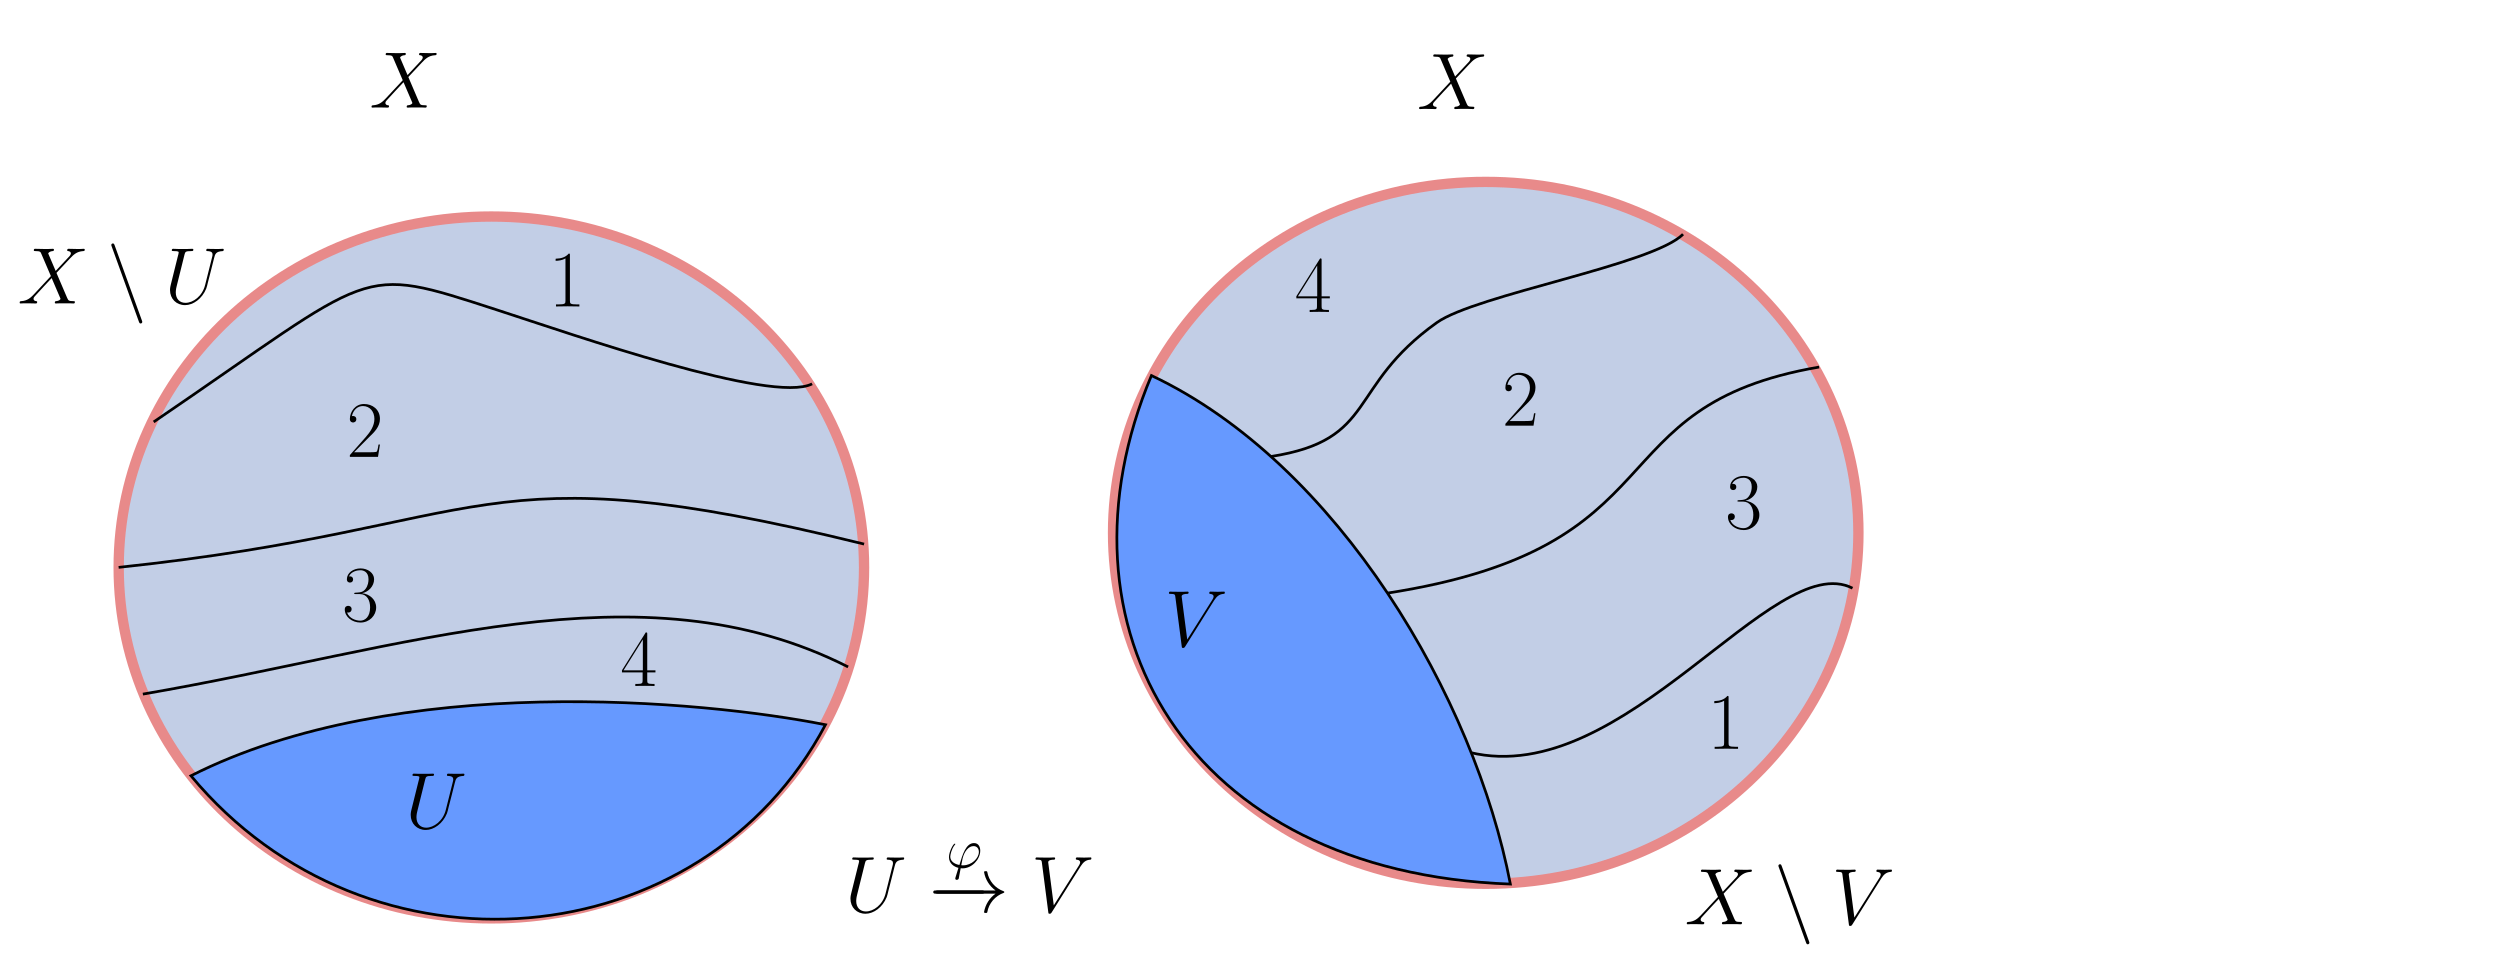 <?xml version="1.0" encoding="UTF-8"?>
<svg xmlns="http://www.w3.org/2000/svg" xmlns:xlink="http://www.w3.org/1999/xlink" width="684.589" height="265.086" viewBox="0 0 684.589 265.086">
<defs>
<filter id="filter-remove-color" x="0%" y="0%" width="100%" height="100%">
<feColorMatrix color-interpolation-filters="sRGB" values="0 0 0 0 1 0 0 0 0 1 0 0 0 0 1 0 0 0 1 0" />
</filter>
<g>
<g id="glyph-0-0">
</g>
<g id="glyph-0-1">
<path d="M 16.203 -14.734 C 16.203 -14.969 16 -14.969 15.922 -14.969 C 15.609 -14.969 15.219 -14.922 14.906 -14.922 L 13.875 -14.922 C 12.516 -14.922 11.797 -14.969 11.797 -14.969 C 11.656 -14.969 11.406 -14.969 11.406 -14.562 C 11.406 -14.344 11.578 -14.344 11.734 -14.344 C 13.047 -14.297 13.125 -13.781 13.125 -13.391 C 13.125 -13.203 13.125 -13.125 13.047 -12.828 L 11.094 -5.047 C 10.328 -1.969 7.781 -0.172 5.719 -0.172 C 4.141 -0.172 3.062 -1.234 3.062 -3.047 C 3.062 -3.141 3.062 -3.797 3.312 -4.75 L 5.453 -13.375 C 5.656 -14.125 5.703 -14.344 7.25 -14.344 C 7.656 -14.344 7.875 -14.344 7.875 -14.734 C 7.875 -14.969 7.672 -14.969 7.547 -14.969 C 7.141 -14.969 6.688 -14.922 6.266 -14.922 L 3.688 -14.922 C 3.266 -14.922 2.812 -14.969 2.391 -14.969 C 2.234 -14.969 1.969 -14.969 1.969 -14.562 C 1.969 -14.344 2.125 -14.344 2.547 -14.344 C 3.859 -14.344 3.859 -14.156 3.859 -13.922 C 3.859 -13.781 3.703 -13.156 3.594 -12.781 L 1.688 -5.109 C 1.625 -4.859 1.484 -4.281 1.484 -3.688 C 1.484 -1.266 3.219 0.453 5.609 0.453 C 7.828 0.453 10.281 -1.297 11.406 -4.078 C 11.547 -4.453 11.75 -5.219 11.875 -5.812 L 12.719 -9.094 L 13.547 -12.391 C 13.828 -13.531 14.016 -14.25 15.938 -14.344 C 16.109 -14.359 16.203 -14.531 16.203 -14.734 Z M 16.203 -14.734 "/>
</g>
<g id="glyph-0-2">
<path d="M 16.5 -14.75 C 16.5 -14.844 16.469 -14.969 16.266 -14.969 C 15.875 -14.969 14.922 -14.922 14.531 -14.922 C 13.906 -14.922 13.234 -14.969 12.625 -14.969 C 12.453 -14.969 12.234 -14.969 12.234 -14.562 C 12.234 -14.359 12.438 -14.344 12.516 -14.344 C 13.328 -14.266 13.422 -13.875 13.422 -13.609 C 13.422 -13.281 13.094 -12.766 13.094 -12.766 L 6.203 -1.844 L 4.672 -13.656 C 4.672 -14.297 5.812 -14.344 6.047 -14.344 C 6.375 -14.344 6.578 -14.344 6.578 -14.75 C 6.578 -14.969 6.328 -14.969 6.266 -14.969 C 5.891 -14.969 5.453 -14.922 5.078 -14.922 L 3.859 -14.922 C 2.266 -14.922 1.578 -14.969 1.578 -14.969 C 1.453 -14.969 1.188 -14.969 1.188 -14.578 C 1.188 -14.344 1.344 -14.344 1.688 -14.344 C 2.812 -14.344 2.875 -14.141 2.938 -13.594 L 4.688 -0.062 C 4.75 0.391 4.75 0.453 5.062 0.453 C 5.328 0.453 5.438 0.391 5.656 0.047 L 13.562 -12.547 C 14.312 -13.719 15 -14.25 16.109 -14.344 C 16.328 -14.359 16.5 -14.359 16.5 -14.75 Z M 16.5 -14.75 "/>
</g>
<g id="glyph-0-3">
<path d="M 15.672 -0.422 C 15.672 -0.641 15.453 -0.641 15.25 -0.641 C 13.938 -0.656 13.906 -0.766 13.531 -1.578 L 10.625 -8.375 L 13.422 -11.359 L 14.344 -12.344 C 15.281 -13.328 16.156 -14.234 17.938 -14.344 C 18.156 -14.359 18.375 -14.359 18.375 -14.734 C 18.375 -14.969 18.172 -14.969 18.078 -14.969 C 17.781 -14.969 17.453 -14.922 17.141 -14.922 L 16.141 -14.922 C 15.438 -14.922 14.672 -14.969 13.984 -14.969 C 13.828 -14.969 13.562 -14.969 13.562 -14.578 C 13.562 -14.359 13.719 -14.344 13.859 -14.344 C 14.203 -14.297 14.578 -14.125 14.578 -13.703 L 14.562 -13.656 C 14.531 -13.5 14.484 -13.281 14.25 -13.016 L 10.406 -8.906 L 8.359 -13.703 C 8.641 -14.234 9.297 -14.312 9.562 -14.344 C 9.688 -14.344 9.938 -14.359 9.938 -14.734 C 9.938 -14.969 9.734 -14.969 9.609 -14.969 C 9.234 -14.969 8.797 -14.922 8.422 -14.922 L 7.141 -14.922 L 4.828 -14.969 C 4.641 -14.969 4.422 -14.969 4.422 -14.562 C 4.422 -14.344 4.625 -14.344 4.906 -14.344 C 6.188 -14.344 6.266 -14.125 6.484 -13.594 L 9.094 -7.5 L 4.344 -2.406 C 3.547 -1.562 2.609 -0.719 0.984 -0.641 C 0.719 -0.609 0.547 -0.609 0.547 -0.219 C 0.547 -0.156 0.562 0 0.812 0 C 1.125 0 1.453 -0.047 1.75 -0.047 L 2.781 -0.047 C 3.484 -0.047 4.25 0 4.938 0 C 5.078 0 5.344 0 5.344 -0.391 C 5.344 -0.609 5.203 -0.641 5.062 -0.641 C 4.625 -0.672 4.344 -0.922 4.344 -1.266 C 4.344 -1.641 4.609 -1.906 5.234 -2.562 L 7.188 -4.688 L 9.312 -6.953 L 11.625 -1.562 C 11.641 -1.516 11.734 -1.266 11.734 -1.266 C 11.734 -1.078 11.25 -0.672 10.547 -0.641 C 10.406 -0.641 10.172 -0.609 10.172 -0.219 C 10.172 0 10.391 0 10.5 0 C 10.875 0 11.312 -0.047 11.688 -0.047 L 14.094 -0.047 C 14.484 -0.047 14.906 0 15.281 0 C 15.438 0 15.672 0 15.672 -0.422 Z M 15.672 -0.422 "/>
</g>
<g id="glyph-1-0">
</g>
<g id="glyph-1-1">
<path d="M 8.938 -4.344 C 8.938 -2.594 6.969 -0.672 4.625 -0.672 C 4.359 -0.672 4.125 -0.672 4.125 -0.75 C 4.125 -0.75 4.391 -2.219 4.484 -2.562 C 4.969 -4.531 6.141 -5.938 7.469 -5.938 C 8.469 -5.938 8.938 -5.188 8.938 -4.344 Z M 9.312 -4.688 C 9.312 -5.625 8.906 -6.766 7.609 -6.766 C 5.406 -6.766 4.469 -3.656 3.609 -0.766 C 1.844 -1.109 1.109 -2.047 1.109 -3.062 C 1.109 -3.484 1.422 -5.125 2.312 -6.234 C 2.484 -6.422 2.484 -6.484 2.484 -6.484 C 2.484 -6.609 2.328 -6.609 2.328 -6.609 C 1.922 -6.609 0.75 -4.375 0.75 -2.922 C 0.75 -1.203 2.109 -0.266 3.344 0.016 L 2.547 2.609 C 2.469 2.844 2.469 2.875 2.469 2.938 C 2.469 3.297 2.875 3.312 2.875 3.312 C 3.016 3.312 3.297 3.25 3.422 2.953 C 3.469 2.812 3.891 0.422 3.953 0.125 C 4.047 0.141 4.203 0.156 4.484 0.156 C 7 0.156 9.312 -2.266 9.312 -4.688 Z M 9.312 -4.688 "/>
</g>
<g id="glyph-2-0">
</g>
<g id="glyph-2-1">
<path d="M 15.219 -5.484 C 15.219 -5.922 14.797 -5.922 14.484 -5.922 L 2.547 -5.922 C 2.234 -5.922 1.812 -5.922 1.812 -5.484 C 1.812 -5.047 2.234 -5.047 2.547 -5.047 L 14.484 -5.047 C 14.797 -5.047 15.219 -5.047 15.219 -5.484 Z M 15.219 -5.484 "/>
</g>
<g id="glyph-2-2">
<path d="M 20.672 -5.484 C 20.672 -5.594 20.578 -5.672 20.5 -5.703 C 18.156 -6.531 16.422 -8.547 16 -11 C 15.984 -11.109 15.875 -11.203 15.766 -11.203 L 15.375 -11.203 C 15.234 -11.203 15.125 -11.094 15.125 -10.922 C 15.484 -8.906 16.609 -7.109 18.266 -5.922 L 1.672 -5.922 C 1.359 -5.922 1.203 -5.703 1.203 -5.484 C 1.203 -5.266 1.359 -5.047 1.672 -5.047 L 18.266 -5.047 C 16.609 -3.859 15.484 -2.062 15.125 -0.047 C 15.125 0.125 15.234 0.234 15.375 0.234 L 15.766 0.234 C 15.875 0.234 15.984 0.156 16 0.047 C 16.422 -2.406 18.156 -4.422 20.5 -5.266 C 20.578 -5.281 20.672 -5.375 20.672 -5.484 Z M 20.672 -5.484 "/>
</g>
<g id="glyph-2-3">
<path d="M 9.719 5.047 C 9.719 5.047 9.719 4.938 9.609 4.641 L 2.141 -15.953 C 2.062 -16.203 1.969 -16.438 1.672 -16.438 C 1.422 -16.438 1.234 -16.25 1.234 -16 C 1.234 -16 1.234 -15.891 1.344 -15.609 L 8.797 5 C 8.875 5.234 8.969 5.484 9.266 5.484 C 9.516 5.484 9.719 5.281 9.719 5.047 Z M 9.719 5.047 "/>
</g>
<g id="glyph-3-0">
</g>
<g id="glyph-3-1">
<path d="M 8.422 0 L 8.422 -0.562 L 7.766 -0.562 C 5.875 -0.562 5.828 -0.812 5.828 -1.594 L 5.828 -14.016 C 5.828 -14.469 5.812 -14.484 5.5 -14.484 C 4.641 -13.453 3.359 -13.125 2.125 -13.094 C 2.062 -13.094 1.953 -13.094 1.922 -13.047 C 1.906 -13 1.906 -12.953 1.906 -12.5 C 2.594 -12.5 3.734 -12.625 4.609 -13.156 L 4.609 -1.594 C 4.609 -0.828 4.562 -0.562 2.672 -0.562 L 2.016 -0.562 L 2.016 0 L 5.219 -0.047 Z M 8.422 0 "/>
</g>
<g id="glyph-3-2">
<path d="M 9.141 -3.391 L 8.75 -3.391 C 8.531 -1.844 8.359 -1.578 8.266 -1.453 C 8.156 -1.266 6.578 -1.266 6.266 -1.266 L 2.062 -1.266 L 6.25 -5.484 C 7.578 -6.75 9.141 -8.25 9.141 -10.406 C 9.141 -13 7.078 -14.484 4.781 -14.484 C 2.375 -14.484 0.906 -12.359 0.906 -10.391 C 0.906 -9.531 1.531 -9.422 1.797 -9.422 C 2.016 -9.422 2.672 -9.562 2.672 -10.328 C 2.672 -11 2.109 -11.203 1.797 -11.203 C 1.672 -11.203 1.531 -11.188 1.453 -11.141 C 1.859 -13 3.141 -13.922 4.469 -13.922 C 6.375 -13.922 7.625 -12.406 7.625 -10.406 C 7.625 -8.5 6.516 -6.859 5.266 -5.438 L 0.906 -0.5 L 0.906 0 L 8.609 0 Z M 9.141 -3.391 "/>
</g>
<g id="glyph-3-3">
<path d="M 9.312 -3.797 C 9.312 -5.922 7.562 -7.453 5.484 -7.688 C 7.141 -8.047 8.75 -9.531 8.75 -11.531 C 8.75 -13.234 7.016 -14.484 5.047 -14.484 C 3.047 -14.484 1.297 -13.266 1.297 -11.516 C 1.297 -10.734 1.859 -10.609 2.141 -10.609 C 2.609 -10.609 3 -10.891 3 -11.469 C 3 -12.031 2.609 -12.312 2.141 -12.312 C 2.062 -12.312 1.953 -12.312 1.859 -12.281 C 2.5 -13.719 4.234 -13.984 5 -13.984 C 5.766 -13.984 7.219 -13.609 7.219 -11.516 C 7.219 -10.891 7.125 -9.797 6.375 -8.828 C 5.719 -7.984 4.969 -7.938 4.25 -7.875 C 4.141 -7.875 3.641 -7.828 3.547 -7.828 C 3.391 -7.797 3.312 -7.781 3.312 -7.625 C 3.312 -7.469 3.328 -7.453 3.766 -7.453 L 4.844 -7.453 C 6.797 -7.453 7.656 -5.766 7.656 -3.812 C 7.656 -1.188 6.25 -0.172 4.969 -0.172 C 3.812 -0.172 1.922 -0.75 1.344 -2.438 C 1.453 -2.391 1.562 -2.391 1.672 -2.391 C 2.188 -2.391 2.594 -2.734 2.594 -3.312 C 2.594 -3.953 2.109 -4.234 1.672 -4.234 C 1.297 -4.234 0.719 -4.062 0.719 -3.25 C 0.719 -1.234 2.703 0.344 5.016 0.344 C 7.453 0.344 9.312 -1.562 9.312 -3.797 Z M 9.312 -3.797 "/>
</g>
<g id="glyph-3-4">
<path d="M 9.609 -3.734 L 9.609 -4.297 L 7.359 -4.297 L 7.359 -14.188 C 7.359 -14.641 7.344 -14.672 6.953 -14.672 L 0.438 -4.297 L 0.438 -3.734 L 6.094 -3.734 L 6.094 -1.578 C 6.094 -0.797 6.047 -0.562 4.516 -0.562 L 4.094 -0.562 L 4.094 0 C 4.797 -0.047 5.984 -0.047 6.734 -0.047 C 7.469 -0.047 8.656 -0.047 9.359 0 L 9.359 -0.562 L 8.938 -0.562 C 7.406 -0.562 7.359 -0.797 7.359 -1.578 L 7.359 -3.734 Z M 6.156 -4.297 L 0.875 -4.297 L 6.156 -12.734 Z M 6.156 -4.297 "/>
</g>
</g>
<clipPath id="clip-0">
<path clip-rule="nonzero" d="M 0.699 0.695 L 671.902 0.695 L 671.902 252.387 L 0.699 252.387 Z M 0.699 0.695 "/>
</clipPath>
<mask id="mask-0">
<g filter="url(#filter-remove-color)">
<rect x="-156.61" y="-64.319" width="985.808" height="381.724" fill="rgb(0%, 0%, 0%)" fill-opacity="0.46"/>
</g>
</mask>
<clipPath id="clip-1">
<rect x="0" y="0" width="672" height="253"/>
</clipPath>
<g id="source-6" clip-path="url(#clip-1)">
<path fill-rule="evenodd" fill="rgb(0%, 20%, 59.999%)" fill-opacity="0.517" stroke-width="2.835" stroke-linecap="round" stroke-linejoin="round" stroke="rgb(79.999%, 0%, 0%)" stroke-opacity="1" stroke-miterlimit="4" d="M 229.908 148.691 C 229.908 201.76 184.213 244.787 127.851 244.787 C 71.489 244.787 25.798 201.76 25.798 148.691 C 25.798 95.618 71.489 52.595 127.851 52.595 C 184.213 52.595 229.908 95.618 229.908 148.691 Z M 229.908 148.691 " transform="matrix(1, 0, 0, 1, 0.701, 0.696)"/>
</g>
<mask id="mask-1">
<g filter="url(#filter-remove-color)">
<rect x="-156.61" y="-64.319" width="985.808" height="381.724" fill="rgb(0%, 0%, 0%)" fill-opacity="0.46"/>
</g>
</mask>
<clipPath id="clip-2">
<rect x="0" y="0" width="672" height="253"/>
</clipPath>
<g id="source-9" clip-path="url(#clip-2)">
<path fill-rule="evenodd" fill="rgb(0%, 20%, 59.999%)" fill-opacity="0.517" stroke-width="2.835" stroke-linecap="round" stroke-linejoin="round" stroke="rgb(79.999%, 0%, 0%)" stroke-opacity="1" stroke-miterlimit="4" d="M 502.199 139.215 C 502.199 192.284 456.509 235.311 400.146 235.311 C 343.78 235.311 298.09 192.284 298.09 139.215 C 298.09 86.142 343.78 43.115 400.146 43.115 C 456.509 43.115 502.199 86.142 502.199 139.215 Z M 502.199 139.215 " transform="matrix(1, 0, 0, 1, 0.701, 0.696)"/>
</g>
<clipPath id="clip-3">
<rect x="0" y="0" width="672" height="253"/>
</clipPath>
<g id="source-11" clip-path="url(#clip-3)">
<g clip-path="url(#clip-0)">
<g mask="url(#mask-0)">
<use xlink:href="#source-6" transform="matrix(1, 0, 0, 1, 0, -0)"/>
</g>
<g mask="url(#mask-1)">
<use xlink:href="#source-9" transform="matrix(1, 0, 0, 1, 0, -0)"/>
</g>
</g>
</g>
<clipPath id="clip-4">
<rect x="0" y="0" width="672" height="253"/>
</clipPath>
<g id="source-14" clip-path="url(#clip-4)">
<path fill="none" stroke-width="0.75" stroke-linecap="butt" stroke-linejoin="miter" stroke="rgb(0%, 0%, 0%)" stroke-opacity="1" stroke-miterlimit="4" d="M 32.419 183.378 C 104.383 171.054 168.565 147.039 225.541 175.929 " transform="matrix(1, 0, 0, 1, 0.701, 0.696)"/>
<path fill="none" stroke-width="0.75" stroke-linecap="butt" stroke-linejoin="miter" stroke="rgb(0%, 0%, 0%)" stroke-opacity="1" stroke-miterlimit="4" d="M 25.783 148.668 C 129.96 137.652 122.644 115.93 229.919 142.293 " transform="matrix(1, 0, 0, 1, 0.701, 0.696)"/>
<path fill="none" stroke-width="0.75" stroke-linecap="butt" stroke-linejoin="miter" stroke="rgb(0%, 0%, 0%)" stroke-opacity="1" stroke-miterlimit="4" d="M 35.38 108.844 C 97.059 66.915 90.571 65.595 129.414 78.177 C 150.343 84.958 204.682 104.008 215.681 98.423 " transform="matrix(1, 0, 0, 1, 0.701, 0.696)"/>
<path fill="none" stroke-width="0.75" stroke-linecap="butt" stroke-linejoin="miter" stroke="rgb(0%, 0%, 0%)" stroke-opacity="1" stroke-miterlimit="4" d="M 341.327 118.313 C 370.639 113.731 361.952 99.337 386.744 81.65 C 397.447 74.013 445.927 65.806 454.177 57.439 " transform="matrix(1, 0, 0, 1, 0.701, 0.696)"/>
<path fill="none" stroke-width="0.75" stroke-linecap="butt" stroke-linejoin="miter" stroke="rgb(0%, 0%, 0%)" stroke-opacity="1" stroke-miterlimit="4" d="M 373.002 155.757 C 454.532 143.101 429.267 104.512 491.445 93.813 " transform="matrix(1, 0, 0, 1, 0.701, 0.696)"/>
<path fill="none" stroke-width="0.75" stroke-linecap="butt" stroke-linejoin="miter" stroke="rgb(0%, 0%, 0%)" stroke-opacity="1" stroke-miterlimit="4" d="M 395.791 199.346 C 438.15 209.577 478.844 143.316 500.586 154.367 " transform="matrix(1, 0, 0, 1, 0.701, 0.696)"/>
<path fill-rule="nonzero" fill="rgb(39.999%, 59.999%, 100%)" fill-opacity="1" stroke-width="0.75" stroke-linecap="butt" stroke-linejoin="miter" stroke="rgb(0%, 0%, 0%)" stroke-opacity="1" stroke-miterlimit="4" d="M 219.345 191.761 C 185.502 255.627 94.219 264.216 45.583 205.741 C 101.988 177.226 185.67 185.089 219.345 191.761 Z M 219.345 191.761 " transform="matrix(1, 0, 0, 1, 0.701, 0.696)"/>
<path fill-rule="nonzero" fill="rgb(39.999%, 59.999%, 100%)" fill-opacity="1" stroke-width="0.75" stroke-linecap="butt" stroke-linejoin="miter" stroke="rgb(0%, 0%, 0%)" stroke-opacity="1" stroke-miterlimit="4" d="M 406.896 235.396 C 318.125 232.197 279.743 164.863 308.601 96.141 C 359.886 120.344 397.174 184.73 406.896 235.396 Z M 406.896 235.396 " transform="matrix(1, 0, 0, 1, 0.701, 0.696)"/>
</g>
</defs>
<g fill="rgb(0%, 0%, 0%)" fill-opacity="1">
<use xlink:href="#glyph-0-1" x="231.399" y="249.762"/>
</g>
<g fill="rgb(0%, 0%, 0%)" fill-opacity="1">
<use xlink:href="#glyph-1-1" x="259.112" y="237.631"/>
</g>
<g fill="rgb(0%, 0%, 0%)" fill-opacity="1">
<use xlink:href="#glyph-2-1" x="254.352" y="249.762"/>
</g>
<g fill="rgb(0%, 0%, 0%)" fill-opacity="1">
<use xlink:href="#glyph-2-2" x="254.348" y="249.762"/>
</g>
<g fill="rgb(0%, 0%, 0%)" fill-opacity="1">
<use xlink:href="#glyph-0-2" x="282.359" y="249.762"/>
</g>
<use xlink:href="#source-11" transform="matrix(1, 0, 0, 1, 6, 6)"/>
<g fill="rgb(0%, 0%, 0%)" fill-opacity="1">
<use xlink:href="#glyph-0-3" x="101.189" y="29.467"/>
</g>
<g fill="rgb(0%, 0%, 0%)" fill-opacity="1">
<use xlink:href="#glyph-0-3" x="388.053" y="29.867"/>
</g>
<use xlink:href="#source-14" transform="matrix(1, 0, 0, 1, 6, 6)"/>
<g fill="rgb(0%, 0%, 0%)" fill-opacity="1">
<use xlink:href="#glyph-3-1" x="150.235" y="83.921"/>
</g>
<g fill="rgb(0%, 0%, 0%)" fill-opacity="1">
<use xlink:href="#glyph-3-1" x="467.517" y="205.058"/>
</g>
<g fill="rgb(0%, 0%, 0%)" fill-opacity="1">
<use xlink:href="#glyph-3-2" x="411.322" y="116.561"/>
</g>
<g fill="rgb(0%, 0%, 0%)" fill-opacity="1">
<use xlink:href="#glyph-3-3" x="472.464" y="144.807"/>
</g>
<g fill="rgb(0%, 0%, 0%)" fill-opacity="1">
<use xlink:href="#glyph-3-4" x="354.543" y="85.437"/>
</g>
<g fill="rgb(0%, 0%, 0%)" fill-opacity="1">
<use xlink:href="#glyph-3-2" x="94.9" y="125.113"/>
</g>
<g fill="rgb(0%, 0%, 0%)" fill-opacity="1">
<use xlink:href="#glyph-3-3" x="93.692" y="170.134"/>
</g>
<g fill="rgb(0%, 0%, 0%)" fill-opacity="1">
<use xlink:href="#glyph-3-4" x="169.878" y="187.852"/>
</g>
<g fill="rgb(0%, 0%, 0%)" fill-opacity="1">
<use xlink:href="#glyph-0-1" x="110.98" y="226.821"/>
</g>
<g fill="rgb(0%, 0%, 0%)" fill-opacity="1">
<use xlink:href="#glyph-0-2" x="318.903" y="176.976"/>
</g>
<g fill="rgb(0%, 0%, 0%)" fill-opacity="1">
<use xlink:href="#glyph-0-3" x="4.837" y="83.102"/>
</g>
<g fill="rgb(0%, 0%, 0%)" fill-opacity="1">
<use xlink:href="#glyph-2-3" x="29.242" y="83.102"/>
</g>
<g fill="rgb(0%, 0%, 0%)" fill-opacity="1">
<use xlink:href="#glyph-0-1" x="45.071" y="83.102"/>
</g>
<g fill="rgb(0%, 0%, 0%)" fill-opacity="1">
<use xlink:href="#glyph-0-3" x="461.352" y="253.101"/>
</g>
<g fill="rgb(0%, 0%, 0%)" fill-opacity="1">
<use xlink:href="#glyph-2-3" x="485.757" y="253.101"/>
</g>
<g fill="rgb(0%, 0%, 0%)" fill-opacity="1">
<use xlink:href="#glyph-0-2" x="501.586" y="253.101"/>
</g>
</svg>
